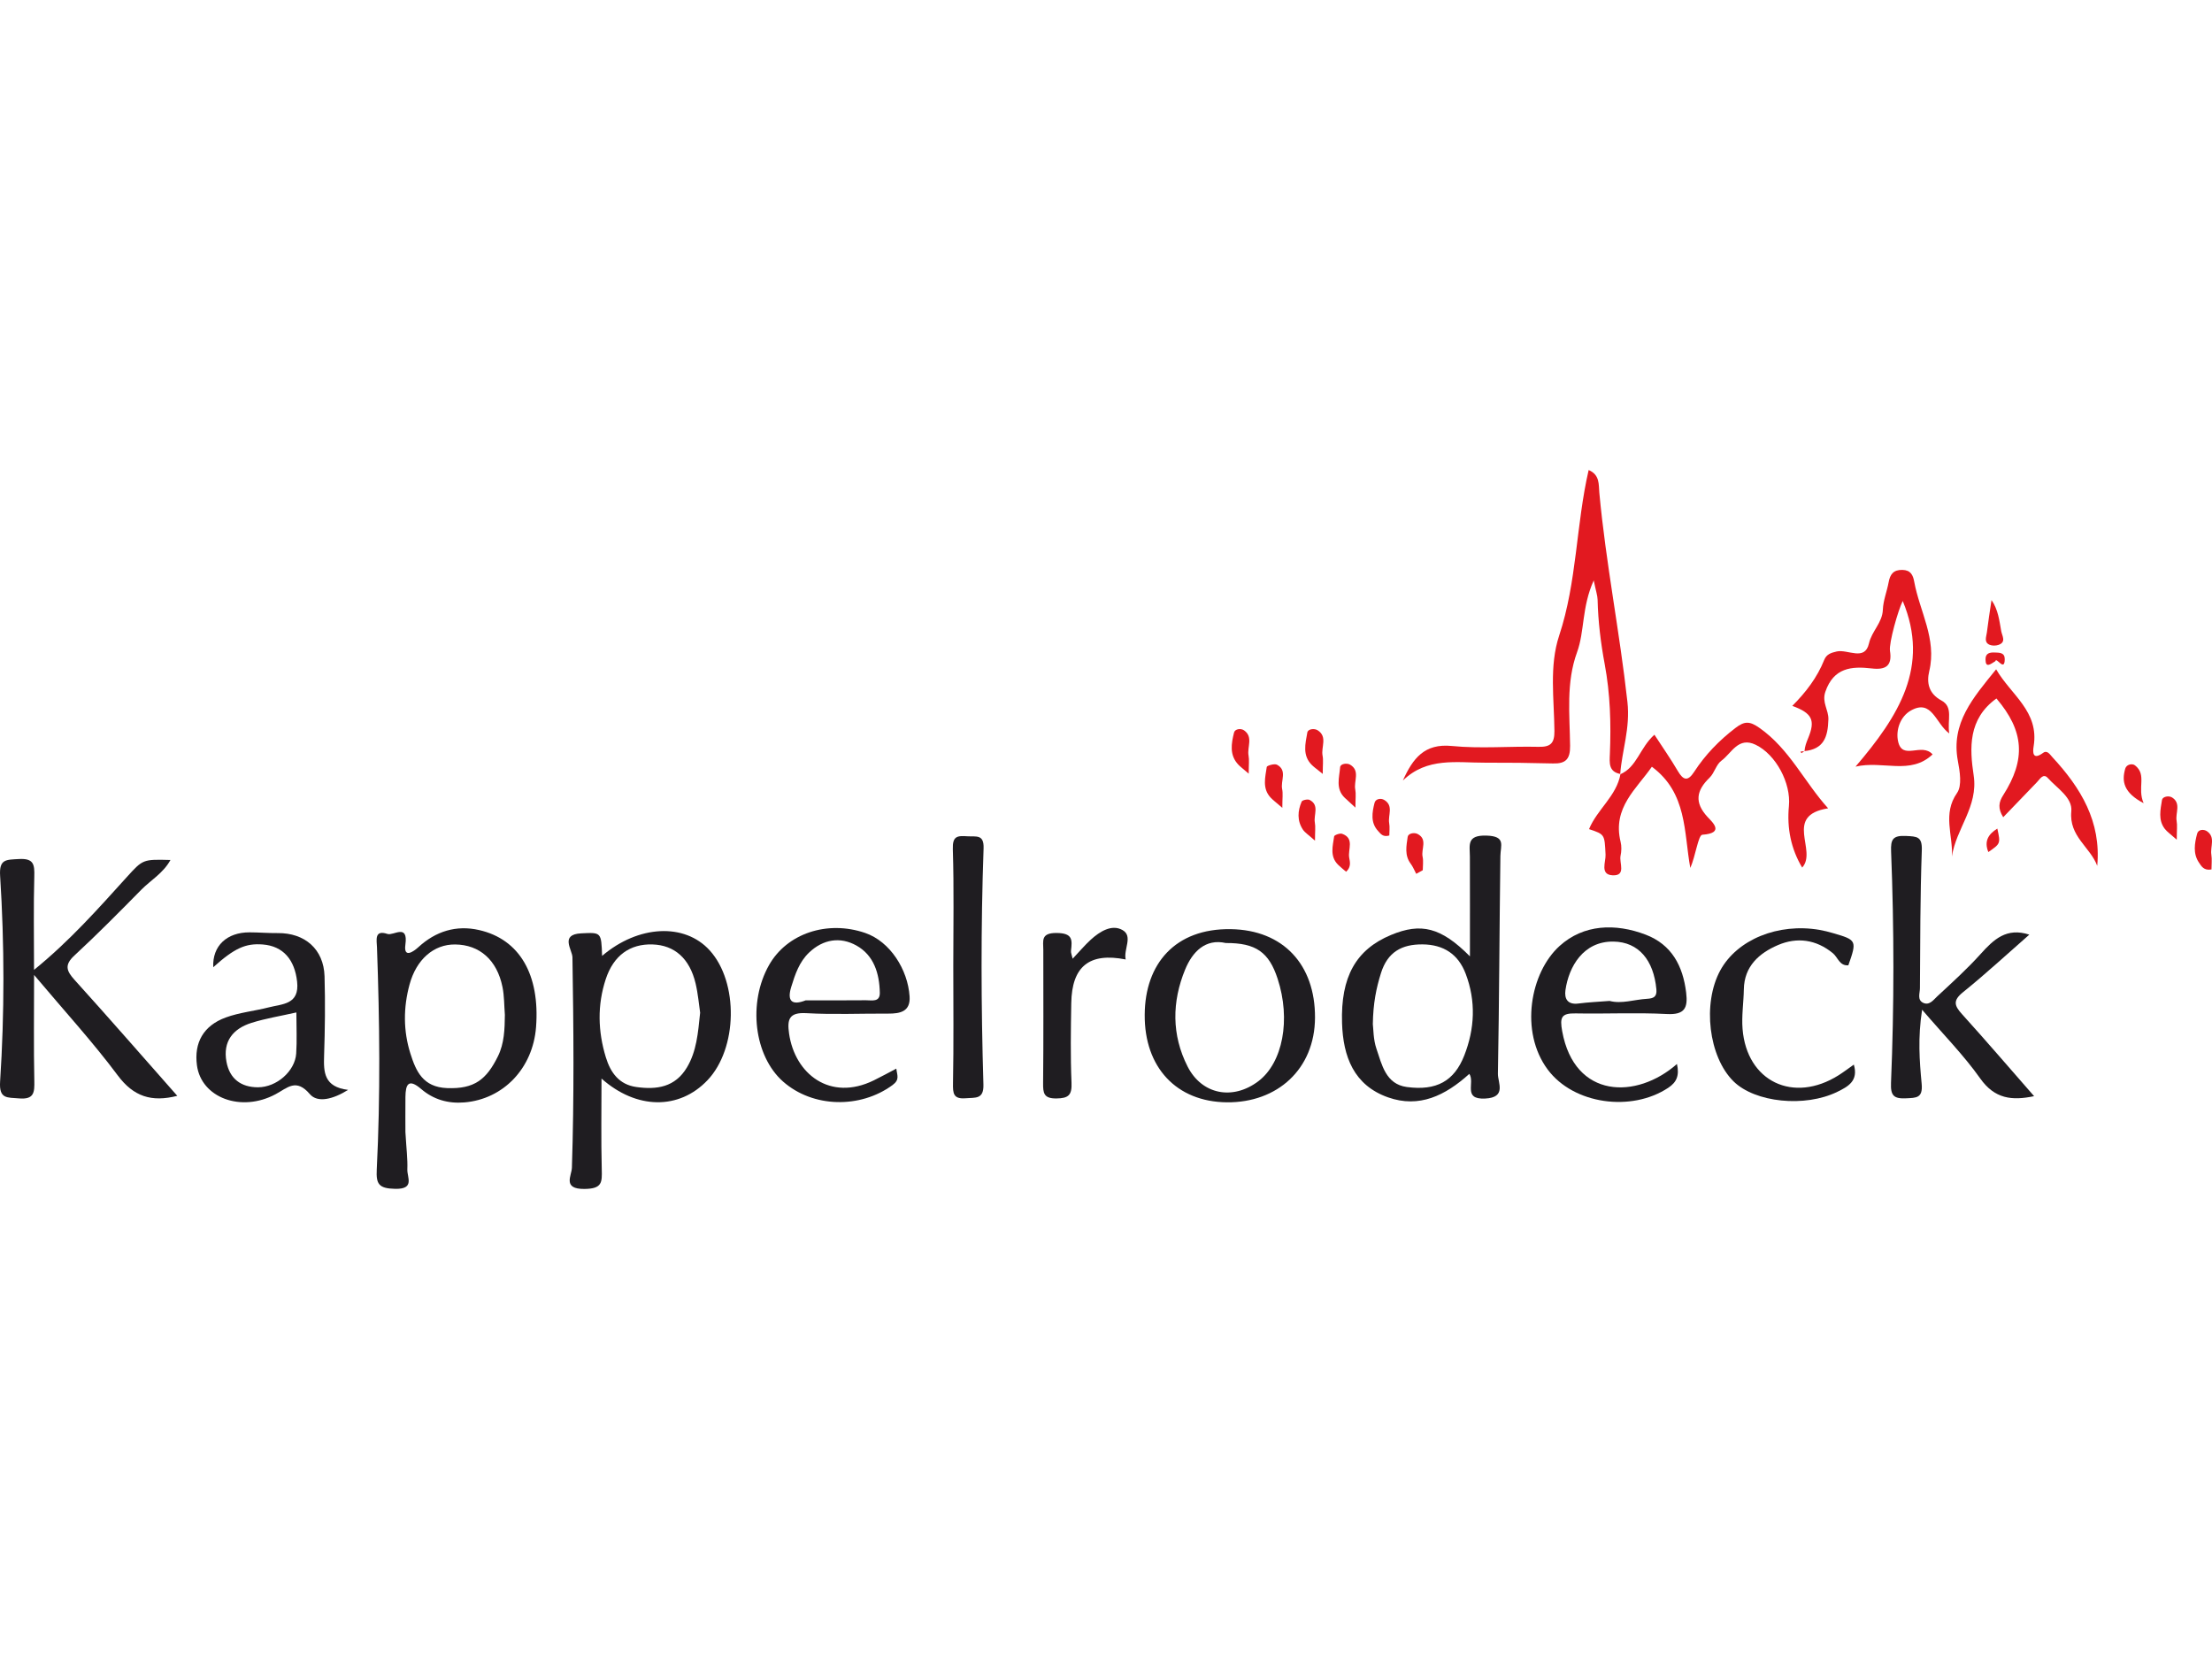 <?xml version="1.0" encoding="utf-8"?>
<!-- Generator: Adobe Illustrator 16.0.0, SVG Export Plug-In . SVG Version: 6.00 Build 0)  -->
<!DOCTYPE svg PUBLIC "-//W3C//DTD SVG 1.1//EN" "http://www.w3.org/Graphics/SVG/1.1/DTD/svg11.dtd">
<svg version="1.1" id="Ebene_1" xmlns="http://www.w3.org/2000/svg" xmlns:xlink="http://www.w3.org/1999/xlink" x="0px" y="0px"
	 width="400px" height="300px" viewBox="0 0 400 300" enable-background="new 0 0 400 300" xml:space="preserve">
<g>
	<path fill-rule="evenodd" clip-rule="evenodd" fill="none" d="M326.255,135.832c3.534-0.356,4.281-2.519,4.377-5.739
		c0.052-1.736-1.217-3.063-0.548-5.002c1.5-4.348,4.709-4.641,8.373-4.214c2.523,0.296,3.745-0.433,3.312-3.187
		c-0.22-1.398,1.472-7.378,2.305-9.013c4.944,11.838-0.708,20.799-8.536,29.956c4.949-1.162,9.9,1.604,13.937-2.218
		c-1.997-2.216-5.47,1.195-6.243-2.365c-0.432-1.985,0.36-4.472,2.326-5.571c3.819-2.137,4.442,2.348,6.932,4.15
		c-0.405-2.422,0.8-4.757-1.411-5.953c-2.354-1.275-2.702-3.248-2.206-5.322c1.392-5.822-1.745-10.799-2.721-16.17
		c-0.213-1.172-0.628-2.094-2.132-2.127c-1.637-0.035-2.23,0.801-2.494,2.236c-0.304,1.66-0.982,3.291-1.043,4.951
		c-0.088,2.385-2.001,3.859-2.516,6.119c-0.742,3.255-3.833,0.999-5.825,1.443c-1.082,0.242-1.863,0.529-2.264,1.527
		c-1.27,3.171-3.303,5.84-5.772,8.311c3.589,1.32,4.229,2.578,2.847,5.888c-0.319,0.765-0.575,1.462-0.637,2.261
		c-0.18,0.135-0.359,0.27-0.539,0.402c-0.066-0.092-0.132-0.186-0.198-0.277C325.803,135.89,326.03,135.86,326.255,135.832z
		 M293.038,139.965c-0.714,3.989-4.225,6.397-5.689,9.968c2.894,0.963,2.796,0.969,2.986,4.604c0.068,1.318-1.063,3.631,1.269,3.747
		c2.529,0.124,1.166-2.257,1.444-3.535c0.176-0.808,0.202-1.726,0.006-2.524c-1.513-6.173,2.918-9.602,5.653-13.574
		c6.408,4.74,5.775,11.826,6.953,18.301c0.955-2.148,1.433-5.951,2.175-6.003c4.099-0.288,1.818-2.268,0.948-3.21
		c-2.427-2.627-2.038-4.789,0.367-7.112c0.882-0.853,1.184-2.375,2.134-3.067c1.842-1.341,3.035-4.41,6.196-2.881
		c3.684,1.782,6.407,6.963,6.013,11.067c-0.387,4.017,0.385,7.78,2.397,11.14c2.816-3.094-3.458-9.412,4.693-10.717
		c-4.318-4.764-6.979-10.736-12.434-14.551c-1.721-1.203-2.653-1.262-4.314,0.012c-2.953,2.264-5.474,4.852-7.48,7.948
		c-1.136,1.753-1.952,1.554-2.955-0.155c-1.305-2.227-2.79-4.346-4.231-6.563c-2.664,2.389-3.144,5.859-6.187,7.164
		c0.319-4.35,1.839-8.275,1.308-13.09c-1.396-12.664-3.913-25.163-5.083-37.84c-0.134-1.45,0.123-3.233-1.928-4.092
		c-2.288,9.897-2.104,20.19-5.333,29.94c-1.824,5.511-0.905,11.48-0.857,17.249c0.02,2.222-0.695,2.915-2.888,2.862
		c-5.226-0.127-10.495,0.361-15.671-0.153c-4.937-0.489-7.039,2.228-8.845,6.249c4.385-4.264,9.737-3.211,14.864-3.229
		c4.093-0.015,8.188,0.03,12.279,0.14c2.301,0.063,3.124-0.775,3.096-3.195c-0.067-5.66-0.755-11.404,1.257-16.914
		c1.391-3.811,0.822-8.117,3.017-12.996c0.406,1.98,0.685,2.746,0.701,3.518c0.085,3.89,0.579,7.865,1.268,11.548
		c1.028,5.489,1.172,10.835,0.952,16.298C291.055,137.901,290.837,139.566,293.038,139.965z M6.153,175.388
		c0-6.2-0.1-11.549,0.049-16.891c0.061-2.186-0.086-3.322-2.833-3.156c-2.277,0.137-3.539-0.006-3.346,3.039
		c0.787,12.396,0.805,24.819-0.004,37.212c-0.207,3.174,1.286,2.848,3.406,3.031c2.776,0.239,2.827-1.102,2.782-3.221
		c-0.127-5.985-0.044-11.975-0.044-19.104c5.503,6.543,10.62,12.123,15.124,18.16c2.872,3.85,6.12,4.882,10.774,3.704
		c-6.259-7.088-12.351-14.08-18.569-20.958c-1.49-1.647-1.876-2.717-0.029-4.426c4.145-3.836,8.124-7.854,12.084-11.882
		c1.699-1.728,3.954-2.976,5.278-5.384c-4.986-0.132-4.978-0.123-7.881,3.078C17.773,164.294,12.679,170.073,6.153,175.388z
		 M73.311,204.719c0-1.285-0.021-3.82,0.006-6.354c0.025-2.257,0.531-3.417,2.852-1.431c2.209,1.892,4.838,2.666,7.807,2.42
		c7.045-0.583,12.397-6.164,12.963-13.64c0.715-9.454-2.963-15.866-10.318-17.533c-4.109-0.932-7.813,0.208-10.959,3.096
		c-0.904,0.829-2.703,2.078-2.354-0.444c0.54-3.912-2.152-1.578-3.239-1.944c-2.422-0.816-1.943,1.14-1.896,2.443
		c0.482,13.38,0.633,26.761-0.041,40.136c-0.132,2.627,0.332,3.451,3.321,3.514c3.614,0.076,2.149-2.082,2.208-3.526
		C73.733,209.635,73.491,207.802,73.311,204.719z M265.701,194.191c1.071,1.576-1.249,4.647,2.827,4.464
		c3.986-0.18,2.311-2.88,2.34-4.496c0.241-13.119,0.273-26.241,0.449-39.362c0.025-1.926,1.04-3.581-2.499-3.693
		c-3.66-0.116-3.025,1.734-3.018,3.814c0.021,5.802,0.008,11.604,0.008,18.023c-5.239-5.274-8.848-6.126-14.271-3.869
		c-6.339,2.64-9.115,7.568-8.854,15.933c0.189,6.047,2.114,11.246,8.323,13.434C256.634,200.422,261.349,198.123,265.701,194.191z
		 M108.772,195.037c6.33,5.628,14.044,5.691,19.166,0.301c5.446-5.733,5.653-17.676,0.406-23.471
		c-4.543-5.019-12.928-4.593-19.465,0.989c-0.151-4.306-0.149-4.256-3.775-4.077c-3.91,0.193-1.61,2.979-1.588,4.331
		c0.207,12.689,0.314,25.374-0.098,38.063c-0.047,1.422-1.748,3.859,2.254,3.826c3.252-0.026,3.203-1.197,3.144-3.564
		C108.678,206.02,108.772,200.598,108.772,195.037z M366.965,169.013c-4.126-1.344-6.444,0.876-8.795,3.491
		c-2.444,2.719-5.179,5.184-7.862,7.679c-0.663,0.616-1.391,1.669-2.497,1.175c-1.166-0.52-0.63-1.743-0.624-2.641
		c0.053-8.313,0.046-16.628,0.339-24.934c0.088-2.509-0.832-2.518-2.859-2.615c-2.398-0.114-2.78,0.626-2.694,2.804
		c0.55,13.945,0.563,27.897-0.016,41.84c-0.094,2.271,0.473,2.902,2.688,2.798c1.895-0.09,3.102-0.015,2.853-2.645
		c-0.388-4.109-0.708-8.28,0.081-13.375c3.889,4.537,7.542,8.232,10.5,12.416c2.629,3.719,5.746,4.055,9.754,3.216
		c-4.465-5.101-8.684-10.022-13.033-14.827c-1.396-1.543-1.689-2.469,0.171-3.968C359.025,176.158,362.855,172.611,366.965,169.013z
		 M207,183.488c-0.077,9.517,5.744,15.762,14.864,15.847c9.113,0.087,15.899-6.007,15.933-15.325
		c0.034-9.567-5.735-15.844-15.232-15.989C212.521,167.866,207.048,174.274,207,183.488z M303.249,192.401
		c-7.276,6.418-18.517,6.353-20.753-5.918c-0.459-2.519-0.149-3.279,2.417-3.229c5.505,0.107,11.025-0.177,16.518,0.112
		c3.221,0.169,3.813-1.101,3.483-3.855c-0.579-4.841-2.616-8.703-7.329-10.499c-5.481-2.088-11.218-1.878-15.555,2.042
		c-5.323,4.81-7.268,15.486-2.154,22.354c4.681,6.288,15.144,7.725,21.812,3.289C303.187,195.7,303.715,194.499,303.249,192.401z
		 M162.083,193.242c-1.428,0.746-2.734,1.47-4.074,2.125c-7.928,3.872-14.275-1.185-15.318-8.459
		c-0.367-2.567-0.014-3.874,3.133-3.695c4.918,0.28,9.864,0.051,14.798,0.08c2.181,0.013,4.044-0.379,3.862-3.114
		c-0.321-4.838-3.508-9.923-8.037-11.474c-6.842-2.343-14.129,0.08-17.373,5.802c-3.873,6.832-2.715,16.455,2.537,21.079
		c5.402,4.756,13.963,4.908,19.785,0.631C162.753,195.22,162.218,194.44,162.083,193.242z M38.561,174.908
		c3.857-3.471,5.854-4.352,8.936-4.117c3.729,0.284,5.795,2.77,6.23,6.728c0.455,4.152-2.637,4.008-5.115,4.644
		c-2.59,0.665-5.314,0.924-7.805,1.838c-4.047,1.486-5.731,4.583-5.195,8.632c0.773,5.857,7.956,8.589,14.216,5.241
		c2.179-1.165,3.706-2.938,6.208-0.015c1.391,1.624,4.189,0.931,6.91-0.772c-4.359-0.535-4.438-3.195-4.34-6.154
		c0.158-4.793,0.221-9.598,0.081-14.39c-0.144-4.89-3.556-7.867-8.495-7.81c-1.689,0.02-3.379-0.131-5.068-0.135
		C41.04,168.589,38.384,171.024,38.561,174.908z M335.232,192.515c-0.973,0.683-1.835,1.344-2.75,1.922
		c-8.183,5.162-16.614,1.136-17.372-8.379c-0.188-2.361,0.191-4.762,0.231-7.146c0.071-4.213,2.809-6.572,6.18-8.017
		c3.412-1.462,6.879-1.028,9.927,1.481c0.9,0.741,1.201,2.322,2.793,2.179c1.567-4.455,1.515-4.574-2.718-5.801
		c-0.812-0.235-1.635-0.45-2.467-0.596c-7.51-1.302-14.945,1.741-17.988,7.346c-3.245,5.979-2.088,15.609,2.409,20.039
		c3.895,3.838,12.916,4.761,18.776,1.891C334.194,196.484,336.097,195.458,335.232,192.515z M361.019,126.307
		c5.02,5.888,5.361,11.013,1.219,17.493c-0.818,1.279-0.983,2.397,0.008,3.98c2.189-2.279,4.136-4.317,6.1-6.34
		c0.535-0.552,1.133-1.673,1.955-0.762c1.671,1.854,4.499,3.551,4.259,6.026c-0.442,4.565,3.433,6.462,4.687,9.87
		c0.744-8.011-2.98-14.117-8.093-19.637c-0.459-0.495-0.947-1.345-1.685-0.802c-1.905,1.398-1.904-0.078-1.722-1.183
		c1.044-6.323-4.124-9.307-6.78-13.922c-4.181,5.162-8.205,9.723-6.923,16.561c0.356,1.9,0.786,4.468-0.148,5.801
		c-2.66,3.797-0.709,7.643-0.923,11.482c0.733-5.046,4.787-9.004,3.932-14.653C356.156,135.28,355.88,130.009,361.019,126.307z
		 M172.387,174.709c0,7.051,0.083,14.104-0.055,21.151c-0.036,1.882,0.055,2.93,2.339,2.734c1.714-0.145,3.241,0.23,3.161-2.469
		c-0.423-14.238-0.475-28.483,0.03-42.721c0.092-2.586-1.337-2.078-2.913-2.18c-1.851-0.119-2.725-0.051-2.648,2.334
		C172.525,160.603,172.382,167.659,172.387,174.709z M193.968,173.368c-0.156-0.716-0.34-1.088-0.299-1.436
		c0.229-1.963,0.344-3.194-2.591-3.221c-2.92-0.026-2.416,1.427-2.416,3.057c-0.001,8.031,0.046,16.062-0.036,24.092
		c-0.02,1.813,0.124,2.796,2.395,2.774c2.225-0.021,2.837-0.622,2.742-2.86c-0.201-4.785-0.124-9.587-0.045-14.38
		c0.111-6.633,3.249-9.195,9.842-7.893c-0.421-1.854,1.387-4.212-0.588-5.325c-1.933-1.089-4.102,0.27-5.731,1.754
		C196.151,170.926,195.196,172.068,193.968,173.368z M360.128,108.517c-0.299,2.053-0.611,3.957-0.841,5.871
		c-0.091,0.768-0.565,1.742,0.481,2.203c0.462,0.203,1.136,0.195,1.623,0.025c1.458-0.506,0.643-1.648,0.494-2.483
		C361.541,112.204,361.328,110.221,360.128,108.517z M239.191,139.949c0-1.659,0.13-2.51-0.027-3.304
		c-0.304-1.54,0.958-3.435-0.904-4.596c-0.602-0.375-1.741-0.231-1.854,0.406c-0.355,2.018-0.941,4.178,0.856,5.916
		C237.642,138.739,238.08,139.046,239.191,139.949z M245.103,146.044c0-1.682,0.125-2.503-0.027-3.27
		c-0.301-1.512,0.941-3.395-0.936-4.5c-0.573-0.336-1.754-0.174-1.803,0.463c-0.148,1.868-0.859,3.91,0.831,5.525
		C243.56,144.638,243.965,144.999,245.103,146.044z M225.806,139.904c0-1.651,0.122-2.486-0.027-3.271
		c-0.288-1.524,0.897-3.35-0.807-4.558c-0.598-0.423-1.655-0.253-1.814,0.383c-0.494,1.987-0.871,4.068,0.767,5.811
		C224.278,138.644,224.702,138.951,225.806,139.904z M243.419,157.639c0.952-0.856,0.69-1.803,0.558-2.546
		c-0.264-1.483,1.015-3.509-1.288-4.318c-0.396-0.139-1.397,0.231-1.431,0.465c-0.251,1.761-0.823,3.624,0.716,5.141
		C242.431,156.83,242.942,157.226,243.419,157.639z M393.629,151.847c0-1.762,0.118-2.61-0.026-3.411
		c-0.257-1.419,0.866-3.152-0.812-4.226c-0.615-0.393-1.739-0.155-1.834,0.449c-0.274,1.751-0.735,3.628,0.52,5.24
		C391.876,150.412,392.448,150.791,393.629,151.847z M231.885,146.082c0-1.743,0.139-2.601-0.03-3.394
		c-0.315-1.484,0.998-3.381-0.941-4.406c-0.448-0.236-1.808,0.163-1.843,0.401c-0.271,1.88-0.844,3.872,0.685,5.532
		C230.194,144.692,230.731,145.079,231.885,146.082z M399.908,157.222c0-0.867,0.114-1.8-0.026-2.692
		c-0.226-1.424,0.801-3.142-0.803-4.226c-0.548-0.369-1.554-0.362-1.769,0.457c-0.458,1.742-0.776,3.584,0.33,5.22
		C398.067,156.61,398.514,157.481,399.908,157.222z M256.099,158.015c0.395-0.218,0.789-0.436,1.184-0.654
		c0-0.811,0.138-1.65-0.029-2.425c-0.299-1.378,0.945-3.132-0.878-4.112c-0.637-0.343-1.731-0.129-1.822,0.51
		c-0.23,1.615-0.598,3.33,0.544,4.851C255.51,156.734,255.769,157.401,256.099,158.015z M251.231,151.085
		c0-0.688,0.111-1.483-0.024-2.237c-0.251-1.405,0.848-3.136-0.878-4.182c-0.665-0.404-1.589-0.193-1.767,0.509
		c-0.44,1.74-0.766,3.579,0.646,5.104C249.651,150.755,250.068,151.433,251.231,151.085z M237.791,152.019
		c0-1.676,0.114-2.505-0.025-3.288c-0.248-1.383,0.877-3.129-0.939-4.078c-0.354-0.185-1.327,0.026-1.444,0.299
		c-0.731,1.695-0.848,3.46,0.23,5.078C235.966,150.56,236.572,150.924,237.791,152.019z M387.635,145.241
		c-1.211-2.783,0.642-5.113-1.555-6.836c-0.517-0.406-1.548-0.166-1.763,0.567C383.633,141.302,384.015,143.339,387.635,145.241z
		 M359.56,154.077c2.211-1.531,2.211-1.531,1.622-4.244C359.529,150.858,358.763,152.15,359.56,154.077z M360.823,119.565
		c0.158-0.875,1.689,2.031,1.697-0.377c0.004-1.19-0.95-1.164-1.777-1.195c-0.881-0.033-1.713,0.082-1.699,1.247
		C359.063,120.845,359.862,120.157,360.823,119.565z"/>
	<path fill-rule="evenodd" clip-rule="evenodd" fill="#1F1D21" d="M6.153,175.388c6.526-5.314,11.621-11.094,16.79-16.797
		c2.904-3.201,2.895-3.21,7.881-3.078c-1.324,2.408-3.579,3.656-5.278,5.384c-3.96,4.028-7.939,8.046-12.084,11.882
		c-1.847,1.709-1.461,2.778,0.029,4.426c6.219,6.878,12.311,13.87,18.569,20.958c-4.654,1.178-7.902,0.146-10.774-3.704
		c-4.503-6.037-9.62-11.617-15.124-18.16c0,7.13-0.083,13.119,0.044,19.104c0.044,2.119-0.006,3.46-2.782,3.221
		c-2.12-0.184-3.613,0.143-3.406-3.031c0.809-12.393,0.791-24.816,0.004-37.212c-0.193-3.045,1.069-2.902,3.346-3.039
		c2.747-0.166,2.894,0.971,2.833,3.156C6.052,163.839,6.153,169.188,6.153,175.388z"/>
	<path fill-rule="evenodd" clip-rule="evenodd" fill="#1F1D21" d="M73.311,204.719c0.18,3.083,0.422,4.916,0.348,6.735
		c-0.059,1.444,1.406,3.603-2.208,3.526c-2.989-0.063-3.453-0.887-3.321-3.514c0.674-13.375,0.523-26.756,0.041-40.136
		c-0.047-1.304-0.525-3.26,1.896-2.443c1.087,0.366,3.779-1.968,3.239,1.944c-0.349,2.522,1.45,1.273,2.354,0.444
		c3.146-2.888,6.85-4.027,10.959-3.096c7.355,1.667,11.033,8.079,10.318,17.533c-0.565,7.476-5.918,13.057-12.963,13.64
		c-2.969,0.246-5.598-0.528-7.807-2.42c-2.32-1.986-2.826-0.826-2.852,1.431C73.29,200.898,73.311,203.434,73.311,204.719z
		 M91.297,183.523c-0.133-1.682-0.099-3.397-0.431-5.038c-0.991-4.894-4.145-7.653-8.563-7.696
		c-3.858-0.038-6.998,2.686-8.236,7.218c-1.143,4.178-1.148,8.416,0.149,12.512c1.003,3.165,2.242,6.077,6.642,6.244
		c4.914,0.187,7.109-1.532,9.197-5.778C91.194,188.668,91.268,186.086,91.297,183.523z"/>
	<path fill-rule="evenodd" clip-rule="evenodd" fill="#1F1D21" d="M265.701,194.191c-4.353,3.932-9.067,6.23-14.693,4.247
		c-6.209-2.188-8.134-7.387-8.323-13.434c-0.262-8.364,2.515-13.293,8.854-15.933c5.423-2.257,9.031-1.405,14.271,3.869
		c0-6.42,0.014-12.222-0.008-18.023c-0.008-2.08-0.643-3.931,3.018-3.814c3.539,0.112,2.524,1.768,2.499,3.693
		c-0.176,13.121-0.208,26.243-0.449,39.362c-0.029,1.616,1.646,4.316-2.34,4.496C264.452,198.839,266.773,195.768,265.701,194.191z
		 M248.252,185.195c0.112,0.849,0.072,2.746,0.647,4.434c0.991,2.902,1.688,6.422,5.493,6.936c5.386,0.727,8.583-1.09,10.39-5.686
		c1.909-4.861,2.138-9.854,0.259-14.797c-1.339-3.525-3.984-5.273-7.799-5.307c-3.761-0.031-6.328,1.384-7.521,5.202
		C248.872,178.691,248.31,181.393,248.252,185.195z"/>
	<path fill-rule="evenodd" clip-rule="evenodd" fill="#1F1D21" d="M108.772,195.037c0,5.561-0.094,10.982,0.044,16.398
		c0.06,2.367,0.108,3.538-3.144,3.564c-4.002,0.033-2.301-2.404-2.254-3.826c0.412-12.689,0.305-25.374,0.098-38.063
		c-0.022-1.352-2.322-4.138,1.588-4.331c3.626-0.179,3.624-0.229,3.775,4.077c6.537-5.582,14.922-6.008,19.465-0.989
		c5.247,5.795,5.04,17.737-0.406,23.471C122.816,200.729,115.102,200.665,108.772,195.037z M126.608,183.126
		c-0.213-1.414-0.373-3.389-0.824-5.293c-1.07-4.515-3.813-6.922-7.787-7.048c-4.062-0.13-7.049,1.976-8.463,6.289
		c-1.535,4.675-1.418,9.419,0.02,14.117c0.85,2.779,2.398,4.938,5.512,5.375c3.688,0.518,7.013,0.051,9.16-3.55
		C125.952,190.12,126.218,186.907,126.608,183.126z"/>
	<path fill-rule="evenodd" clip-rule="evenodd" fill="#1F1D21" d="M366.965,169.013c-4.11,3.599-7.94,7.146-11.996,10.414
		c-1.86,1.499-1.567,2.425-0.171,3.968c4.35,4.805,8.568,9.727,13.033,14.827c-4.008,0.839-7.125,0.503-9.754-3.216
		c-2.958-4.184-6.611-7.879-10.5-12.416c-0.789,5.095-0.469,9.266-0.081,13.375c0.249,2.63-0.958,2.555-2.853,2.645
		c-2.215,0.104-2.781-0.526-2.688-2.798c0.579-13.942,0.565-27.895,0.016-41.84c-0.086-2.178,0.296-2.918,2.694-2.804
		c2.027,0.098,2.947,0.106,2.859,2.615c-0.293,8.306-0.286,16.621-0.339,24.934c-0.006,0.897-0.542,2.121,0.624,2.641
		c1.106,0.494,1.834-0.559,2.497-1.175c2.684-2.495,5.418-4.96,7.862-7.679C360.521,169.889,362.839,167.669,366.965,169.013z"/>
	<path fill-rule="evenodd" clip-rule="evenodd" fill="#E21920" d="M293.037,139.965c-2.2-0.398-1.982-2.063-1.918-3.649
		c0.22-5.463,0.076-10.809-0.952-16.298c-0.688-3.683-1.183-7.658-1.268-11.548c-0.017-0.771-0.295-1.537-0.701-3.518
		c-2.194,4.879-1.626,9.186-3.017,12.996c-2.012,5.51-1.324,11.254-1.257,16.914c0.028,2.42-0.795,3.258-3.096,3.195
		c-4.092-0.109-8.187-0.154-12.279-0.14c-5.127,0.019-10.479-1.034-14.864,3.229c1.806-4.021,3.908-6.738,8.845-6.249
		c5.176,0.515,10.445,0.026,15.671,0.153c2.192,0.053,2.907-0.641,2.888-2.862c-0.048-5.769-0.967-11.738,0.857-17.249
		c3.229-9.75,3.045-20.043,5.333-29.94c2.051,0.859,1.794,2.643,1.928,4.092c1.17,12.677,3.687,25.176,5.083,37.84
		c0.531,4.814-0.988,8.74-1.308,13.09L293.037,139.965z"/>
	<path fill-rule="evenodd" clip-rule="evenodd" fill="#1F1D21" d="M207,183.488c0.048-9.214,5.521-15.622,15.564-15.468
		c9.497,0.146,15.267,6.422,15.232,15.989c-0.033,9.318-6.819,15.412-15.933,15.325C212.744,199.25,206.923,193.005,207,183.488z
		 M221.668,170.528c-3.688-0.834-6.034,1.576-7.358,4.796c-2.396,5.824-2.46,11.826,0.447,17.542
		c2.585,5.082,8.166,6.141,12.777,2.665c4.446-3.353,5.919-11.172,3.495-18.565C229.466,172.195,227.106,170.498,221.668,170.528z"
		/>
	<path fill-rule="evenodd" clip-rule="evenodd" fill="#1F1D21" d="M303.249,192.401c0.466,2.098-0.063,3.299-1.562,4.296
		c-6.668,4.436-17.131,2.999-21.812-3.289c-5.113-6.868-3.169-17.545,2.154-22.354c4.337-3.92,10.073-4.13,15.555-2.042
		c4.713,1.796,6.75,5.658,7.329,10.499c0.33,2.755-0.263,4.024-3.483,3.855c-5.492-0.289-11.013-0.005-16.518-0.112
		c-2.566-0.05-2.876,0.711-2.417,3.229C284.733,198.754,295.973,198.819,303.249,192.401z M291.074,181
		c2.161,0.578,4.431-0.248,6.75-0.383c1.153-0.068,1.831-0.329,1.704-1.706c-0.488-5.279-3.201-8.564-7.736-8.643
		c-5.478-0.094-8.1,4.539-8.707,8.773c-0.225,1.561,0.381,2.687,2.354,2.426C287.237,181.232,289.055,181.161,291.074,181z"/>
	<path fill-rule="evenodd" clip-rule="evenodd" fill="#1F1D21" d="M162.083,193.242c0.135,1.198,0.67,1.978-0.688,2.975
		c-5.822,4.277-14.383,4.125-19.785-0.631c-5.252-4.624-6.41-14.247-2.537-21.079c3.244-5.722,10.531-8.145,17.373-5.802
		c4.529,1.551,7.716,6.636,8.037,11.474c0.182,2.735-1.682,3.127-3.862,3.114c-4.934-0.029-9.88,0.2-14.798-0.08
		c-3.146-0.179-3.5,1.128-3.133,3.695c1.043,7.274,7.391,12.331,15.318,8.459C159.348,194.712,160.655,193.988,162.083,193.242z
		 M145.7,180.892c3.633,0,7.267,0.023,10.9-0.015c1.033-0.011,2.532,0.404,2.498-1.355c-0.068-3.483-1.07-6.783-4.242-8.546
		c-2.92-1.623-6.003-1.137-8.531,1.261c-1.791,1.697-2.545,3.946-3.251,6.249C142.284,181.062,143.229,181.866,145.7,180.892z"/>
	<path fill-rule="evenodd" clip-rule="evenodd" fill="#1F1D21" d="M38.561,174.908c-0.178-3.884,2.479-6.319,6.563-6.311
		c1.689,0.004,3.379,0.154,5.068,0.135c4.939-0.058,8.352,2.92,8.495,7.81c0.14,4.792,0.077,9.597-0.081,14.39
		c-0.098,2.959-0.02,5.619,4.34,6.154c-2.721,1.703-5.52,2.396-6.91,0.772c-2.502-2.924-4.029-1.15-6.208,0.015
		c-6.26,3.348-13.442,0.616-14.216-5.241c-0.536-4.049,1.148-7.146,5.195-8.632c2.49-0.914,5.215-1.173,7.805-1.838
		c2.479-0.636,5.57-0.491,5.115-4.644c-0.436-3.958-2.501-6.443-6.23-6.728C44.415,170.557,42.419,171.438,38.561,174.908z
		 M53.593,183.082c-2.905,0.658-5.561,1.081-8.098,1.878c-3.356,1.055-5.225,3.345-4.542,7.043c0.568,3.079,2.636,4.608,5.685,4.613
		c3.397,0.003,6.715-2.931,6.924-6.107C53.718,188.145,53.593,185.761,53.593,183.082z"/>
	<path fill-rule="evenodd" clip-rule="evenodd" fill="#E21920" d="M326.317,135.794c0.06-0.799,0.315-1.496,0.635-2.261
		c1.383-3.31,0.742-4.567-2.847-5.888c2.47-2.471,4.503-5.14,5.772-8.311c0.4-0.998,1.182-1.285,2.264-1.527
		c1.992-0.444,5.083,1.812,5.825-1.443c0.515-2.26,2.428-3.734,2.516-6.119c0.061-1.66,0.739-3.291,1.043-4.951
		c0.264-1.436,0.857-2.271,2.494-2.236c1.504,0.033,1.919,0.955,2.132,2.127c0.976,5.371,4.112,10.348,2.721,16.17
		c-0.496,2.074-0.147,4.047,2.206,5.322c2.211,1.196,1.006,3.531,1.411,5.953c-2.489-1.803-3.112-6.287-6.932-4.15
		c-1.966,1.1-2.758,3.586-2.326,5.571c0.773,3.561,4.246,0.149,6.243,2.365c-4.036,3.821-8.987,1.056-13.937,2.218
		c7.828-9.157,13.48-18.118,8.536-29.956c-0.833,1.635-2.524,7.614-2.305,9.013c0.434,2.754-0.788,3.482-3.312,3.187
		c-3.664-0.427-6.873-0.134-8.373,4.214c-0.669,1.938,0.6,3.266,0.548,5.002c-0.096,3.221-0.843,5.383-4.377,5.739L326.317,135.794z
		"/>
	<path fill-rule="evenodd" clip-rule="evenodd" fill="#E21920" d="M292.983,140.022c3.043-1.305,3.522-4.775,6.187-7.164
		c1.441,2.217,2.927,4.336,4.231,6.563c1.003,1.709,1.819,1.908,2.955,0.155c2.007-3.097,4.527-5.685,7.48-7.948
		c1.661-1.273,2.594-1.215,4.314-0.012c5.454,3.814,8.115,9.787,12.434,14.551c-8.151,1.305-1.877,7.623-4.693,10.717
		c-2.013-3.359-2.784-7.123-2.397-11.14c0.395-4.104-2.329-9.285-6.013-11.067c-3.161-1.529-4.354,1.54-6.196,2.881
		c-0.95,0.692-1.252,2.215-2.134,3.067c-2.405,2.323-2.794,4.485-0.367,7.112c0.87,0.942,3.15,2.922-0.948,3.21
		c-0.742,0.052-1.22,3.854-2.175,6.003c-1.178-6.475-0.545-13.561-6.953-18.301c-2.735,3.973-7.166,7.401-5.653,13.574
		c0.196,0.799,0.17,1.717-0.006,2.524c-0.278,1.278,1.085,3.659-1.444,3.535c-2.332-0.116-1.2-2.429-1.269-3.747
		c-0.19-3.635-0.093-3.641-2.986-4.604c1.465-3.57,4.976-5.979,5.688-9.968L292.983,140.022z"/>
	<path fill-rule="evenodd" clip-rule="evenodd" fill="#1F1D21" d="M335.232,192.515c0.865,2.943-1.038,3.97-2.979,4.919
		c-5.86,2.87-14.882,1.947-18.776-1.891c-4.497-4.43-5.654-14.061-2.409-20.039c3.043-5.604,10.479-8.647,17.988-7.346
		c0.832,0.146,1.655,0.36,2.467,0.596c4.232,1.227,4.285,1.346,2.718,5.801c-1.592,0.144-1.893-1.438-2.793-2.179
		c-3.048-2.51-6.515-2.943-9.927-1.481c-3.371,1.444-6.108,3.804-6.18,8.017c-0.04,2.385-0.42,4.785-0.231,7.146
		c0.758,9.515,9.189,13.541,17.372,8.379C333.397,193.858,334.259,193.197,335.232,192.515z"/>
	<path fill-rule="evenodd" clip-rule="evenodd" fill="#E21920" d="M361.019,126.307c-5.139,3.702-4.863,8.974-4.115,13.916
		c0.855,5.649-3.198,9.607-3.932,14.653c0.214-3.84-1.737-7.686,0.923-11.482c0.935-1.333,0.505-3.9,0.148-5.801
		c-1.282-6.838,2.742-11.398,6.923-16.561c2.656,4.615,7.824,7.599,6.78,13.922c-0.183,1.104-0.184,2.581,1.722,1.183
		c0.737-0.543,1.226,0.307,1.685,0.802c5.112,5.52,8.837,11.626,8.093,19.637c-1.254-3.408-5.129-5.305-4.687-9.87
		c0.24-2.476-2.588-4.173-4.259-6.026c-0.822-0.911-1.42,0.21-1.955,0.762c-1.964,2.022-3.91,4.061-6.1,6.34
		c-0.991-1.583-0.826-2.701-0.008-3.98C366.38,137.319,366.038,132.194,361.019,126.307z"/>
	<path fill-rule="evenodd" clip-rule="evenodd" fill="#1F1D21" d="M172.385,174.71c-0.003-7.051,0.141-14.107-0.083-21.15
		c-0.076-2.385,0.798-2.453,2.648-2.334c1.576,0.102,3.005-0.406,2.913,2.18c-0.505,14.237-0.453,28.482-0.03,42.721
		c0.08,2.699-1.447,2.324-3.161,2.469c-2.284,0.195-2.375-0.853-2.339-2.734C172.47,188.813,172.387,181.76,172.385,174.71z"/>
	<path fill-rule="evenodd" clip-rule="evenodd" fill="#1F1D21" d="M193.968,173.368c1.229-1.3,2.184-2.442,3.273-3.438
		c1.629-1.484,3.798-2.843,5.731-1.754c1.975,1.113,0.167,3.471,0.588,5.325c-6.593-1.303-9.731,1.26-9.842,7.893
		c-0.079,4.793-0.156,9.595,0.045,14.38c0.095,2.238-0.518,2.839-2.742,2.86c-2.271,0.021-2.414-0.961-2.395-2.774
		c0.082-8.03,0.035-16.061,0.036-24.092c0-1.63-0.504-3.083,2.416-3.057c2.935,0.026,2.819,1.258,2.591,3.221
		C193.628,172.28,193.811,172.652,193.968,173.368z"/>
	<path fill-rule="evenodd" clip-rule="evenodd" fill="#E21920" d="M360.128,108.517c1.2,1.704,1.413,3.688,1.758,5.616
		c0.148,0.835,0.964,1.978-0.494,2.483c-0.487,0.17-1.161,0.178-1.623-0.025c-1.047-0.461-0.572-1.436-0.481-2.203
		C359.517,112.474,359.829,110.569,360.128,108.517z"/>
	<path fill-rule="evenodd" clip-rule="evenodd" fill="#E21920" d="M239.191,139.949c-1.11-0.903-1.549-1.21-1.929-1.577
		c-1.798-1.738-1.212-3.898-0.856-5.916c0.112-0.638,1.252-0.781,1.854-0.406c1.862,1.161,0.601,3.056,0.904,4.596
		C239.321,137.439,239.191,138.29,239.191,139.949z"/>
	<path fill-rule="evenodd" clip-rule="evenodd" fill="#E21920" d="M245.103,146.044c-1.138-1.045-1.543-1.406-1.935-1.781
		c-1.69-1.615-0.979-3.657-0.831-5.525c0.049-0.637,1.229-0.799,1.803-0.463c1.877,1.105,0.635,2.988,0.936,4.5
		C245.228,143.541,245.103,144.362,245.103,146.044z"/>
	<path fill-rule="evenodd" clip-rule="evenodd" fill="#E21920" d="M225.806,139.904c-1.104-0.953-1.528-1.261-1.882-1.636
		c-1.638-1.742-1.261-3.823-0.767-5.811c0.159-0.636,1.217-0.806,1.814-0.383c1.704,1.208,0.519,3.033,0.807,4.558
		C225.928,137.418,225.806,138.253,225.806,139.904z"/>
	<path fill-rule="evenodd" clip-rule="evenodd" fill="#E21920" d="M243.419,157.639c-0.478-0.413-0.988-0.809-1.445-1.259
		c-1.539-1.517-0.967-3.38-0.716-5.141c0.033-0.233,1.034-0.604,1.431-0.465c2.303,0.81,1.024,2.835,1.288,4.318
		C244.11,155.836,244.371,156.782,243.419,157.639z"/>
	<path fill-rule="evenodd" clip-rule="evenodd" fill="#E21920" d="M393.629,151.847c-1.182-1.056-1.753-1.435-2.152-1.947
		c-1.255-1.612-0.794-3.489-0.52-5.24c0.095-0.604,1.219-0.842,1.834-0.449c1.678,1.073,0.555,2.807,0.812,4.226
		C393.747,149.236,393.629,150.085,393.629,151.847z"/>
	<path fill-rule="evenodd" clip-rule="evenodd" fill="#E21920" d="M231.885,146.082c-1.154-1.003-1.691-1.39-2.13-1.866
		c-1.528-1.66-0.956-3.652-0.685-5.532c0.035-0.238,1.395-0.638,1.843-0.401c1.939,1.025,0.626,2.922,0.941,4.406
		C232.024,143.481,231.885,144.339,231.885,146.082z"/>
	<path fill-rule="evenodd" clip-rule="evenodd" fill="#E21920" d="M399.908,157.222c-1.395,0.26-1.842-0.611-2.268-1.241
		c-1.106-1.636-0.788-3.478-0.33-5.22c0.215-0.819,1.221-0.826,1.769-0.457c1.604,1.084,0.577,2.802,0.803,4.226
		C400.023,155.422,399.908,156.354,399.908,157.222z"/>
	<path fill-rule="evenodd" clip-rule="evenodd" fill="#E21920" d="M256.099,158.015c-0.33-0.613-0.589-1.28-1.002-1.831
		c-1.142-1.521-0.774-3.235-0.544-4.851c0.091-0.639,1.186-0.853,1.822-0.51c1.823,0.98,0.579,2.734,0.878,4.112
		c0.167,0.774,0.029,1.614,0.029,2.425C256.888,157.579,256.493,157.797,256.099,158.015z"/>
	<path fill-rule="evenodd" clip-rule="evenodd" fill="#E21920" d="M251.231,151.085c-1.163,0.348-1.58-0.33-2.022-0.807
		c-1.412-1.524-1.087-3.363-0.646-5.104c0.178-0.702,1.102-0.913,1.767-0.509c1.726,1.046,0.627,2.776,0.878,4.182
		C251.342,149.602,251.231,150.397,251.231,151.085z"/>
	<path fill-rule="evenodd" clip-rule="evenodd" fill="#E21920" d="M237.791,152.019c-1.22-1.095-1.825-1.459-2.179-1.989
		c-1.078-1.618-0.962-3.383-0.23-5.078c0.117-0.272,1.09-0.483,1.444-0.299c1.816,0.949,0.691,2.695,0.939,4.078
		C237.906,149.514,237.791,150.343,237.791,152.019z"/>
	<path fill-rule="evenodd" clip-rule="evenodd" fill="#E21920" d="M387.635,145.241c-3.62-1.902-4.002-3.939-3.317-6.269
		c0.215-0.733,1.246-0.974,1.763-0.567C388.277,140.128,386.424,142.458,387.635,145.241z"/>
	<path fill-rule="evenodd" clip-rule="evenodd" fill="#E21920" d="M359.56,154.077c-0.797-1.927-0.031-3.219,1.622-4.244
		C361.771,152.546,361.771,152.546,359.56,154.077z"/>
	<path fill-rule="evenodd" clip-rule="evenodd" fill="#E21920" d="M360.823,119.565c-0.962,0.592-1.761,1.279-1.779-0.325
		c-0.014-1.165,0.818-1.28,1.699-1.247c0.827,0.031,1.781,0.005,1.777,1.195C362.513,121.597,360.982,118.69,360.823,119.565z"/>
	<path fill-rule="evenodd" clip-rule="evenodd" fill="#E21920" d="M326.255,135.832c-0.226,0.028-0.452,0.058-0.678,0.087
		c0.066,0.092,0.132,0.186,0.198,0.277c0.18-0.133,0.359-0.268,0.54-0.402C326.317,135.794,326.255,135.832,326.255,135.832z"/>
	<path fill-rule="evenodd" clip-rule="evenodd" fill="none" d="M91.297,183.523c-0.028,2.563-0.103,5.145-1.241,7.461
		c-2.088,4.246-4.283,5.965-9.197,5.778c-4.399-0.167-5.639-3.079-6.642-6.244c-1.298-4.096-1.292-8.334-0.149-12.512
		c1.238-4.532,4.378-7.256,8.236-7.218c4.418,0.043,7.571,2.803,8.563,7.696C91.198,180.126,91.164,181.842,91.297,183.523z"/>
	<path fill-rule="evenodd" clip-rule="evenodd" fill="none" d="M248.252,185.195c0.058-3.803,0.62-6.504,1.469-9.218
		c1.193-3.818,3.761-5.233,7.521-5.202c3.814,0.033,6.46,1.781,7.799,5.307c1.879,4.943,1.65,9.936-0.259,14.797
		c-1.807,4.596-5.004,6.412-10.39,5.686c-3.805-0.514-4.502-4.033-5.493-6.936C248.324,187.941,248.365,186.044,248.252,185.195z"/>
	<path fill-rule="evenodd" clip-rule="evenodd" fill="none" d="M126.608,183.126c-0.391,3.781-0.656,6.994-2.383,9.891
		c-2.147,3.601-5.473,4.067-9.16,3.55c-3.113-0.438-4.662-2.596-5.512-5.375c-1.438-4.698-1.555-9.442-0.02-14.117
		c1.414-4.313,4.401-6.419,8.463-6.289c3.975,0.126,6.717,2.533,7.787,7.048C126.235,179.737,126.395,181.712,126.608,183.126z"/>
	<path fill-rule="evenodd" clip-rule="evenodd" fill="none" d="M221.668,170.528c5.438-0.03,7.798,1.667,9.361,6.438
		c2.424,7.394,0.951,15.213-3.495,18.565c-4.611,3.476-10.192,2.417-12.777-2.665c-2.907-5.716-2.843-11.718-0.447-17.542
		C215.634,172.104,217.98,169.694,221.668,170.528z"/>
	<path fill-rule="evenodd" clip-rule="evenodd" fill="none" d="M291.074,181c-2.02,0.161-3.838,0.232-5.635,0.468
		c-1.974,0.261-2.579-0.865-2.354-2.426c0.607-4.234,3.229-8.867,8.707-8.773c4.535,0.078,7.248,3.363,7.736,8.643
		c0.127,1.377-0.551,1.638-1.704,1.706C295.505,180.752,293.236,181.578,291.074,181z"/>
	<path fill-rule="evenodd" clip-rule="evenodd" fill="none" d="M145.7,180.892c-2.471,0.975-3.416,0.17-2.626-2.406
		c0.706-2.303,1.46-4.552,3.251-6.249c2.528-2.397,5.611-2.884,8.531-1.261c3.172,1.763,4.174,5.063,4.242,8.546
		c0.034,1.76-1.465,1.345-2.498,1.355C152.967,180.915,149.333,180.892,145.7,180.892z"/>
	<path fill-rule="evenodd" clip-rule="evenodd" fill="none" d="M53.593,183.082c0,2.679,0.125,5.063-0.031,7.427
		c-0.209,3.177-3.526,6.11-6.924,6.107c-3.049-0.005-5.116-1.534-5.685-4.613c-0.683-3.698,1.186-5.988,4.542-7.043
		C48.032,184.163,50.687,183.74,53.593,183.082z"/>
</g>
</svg>
